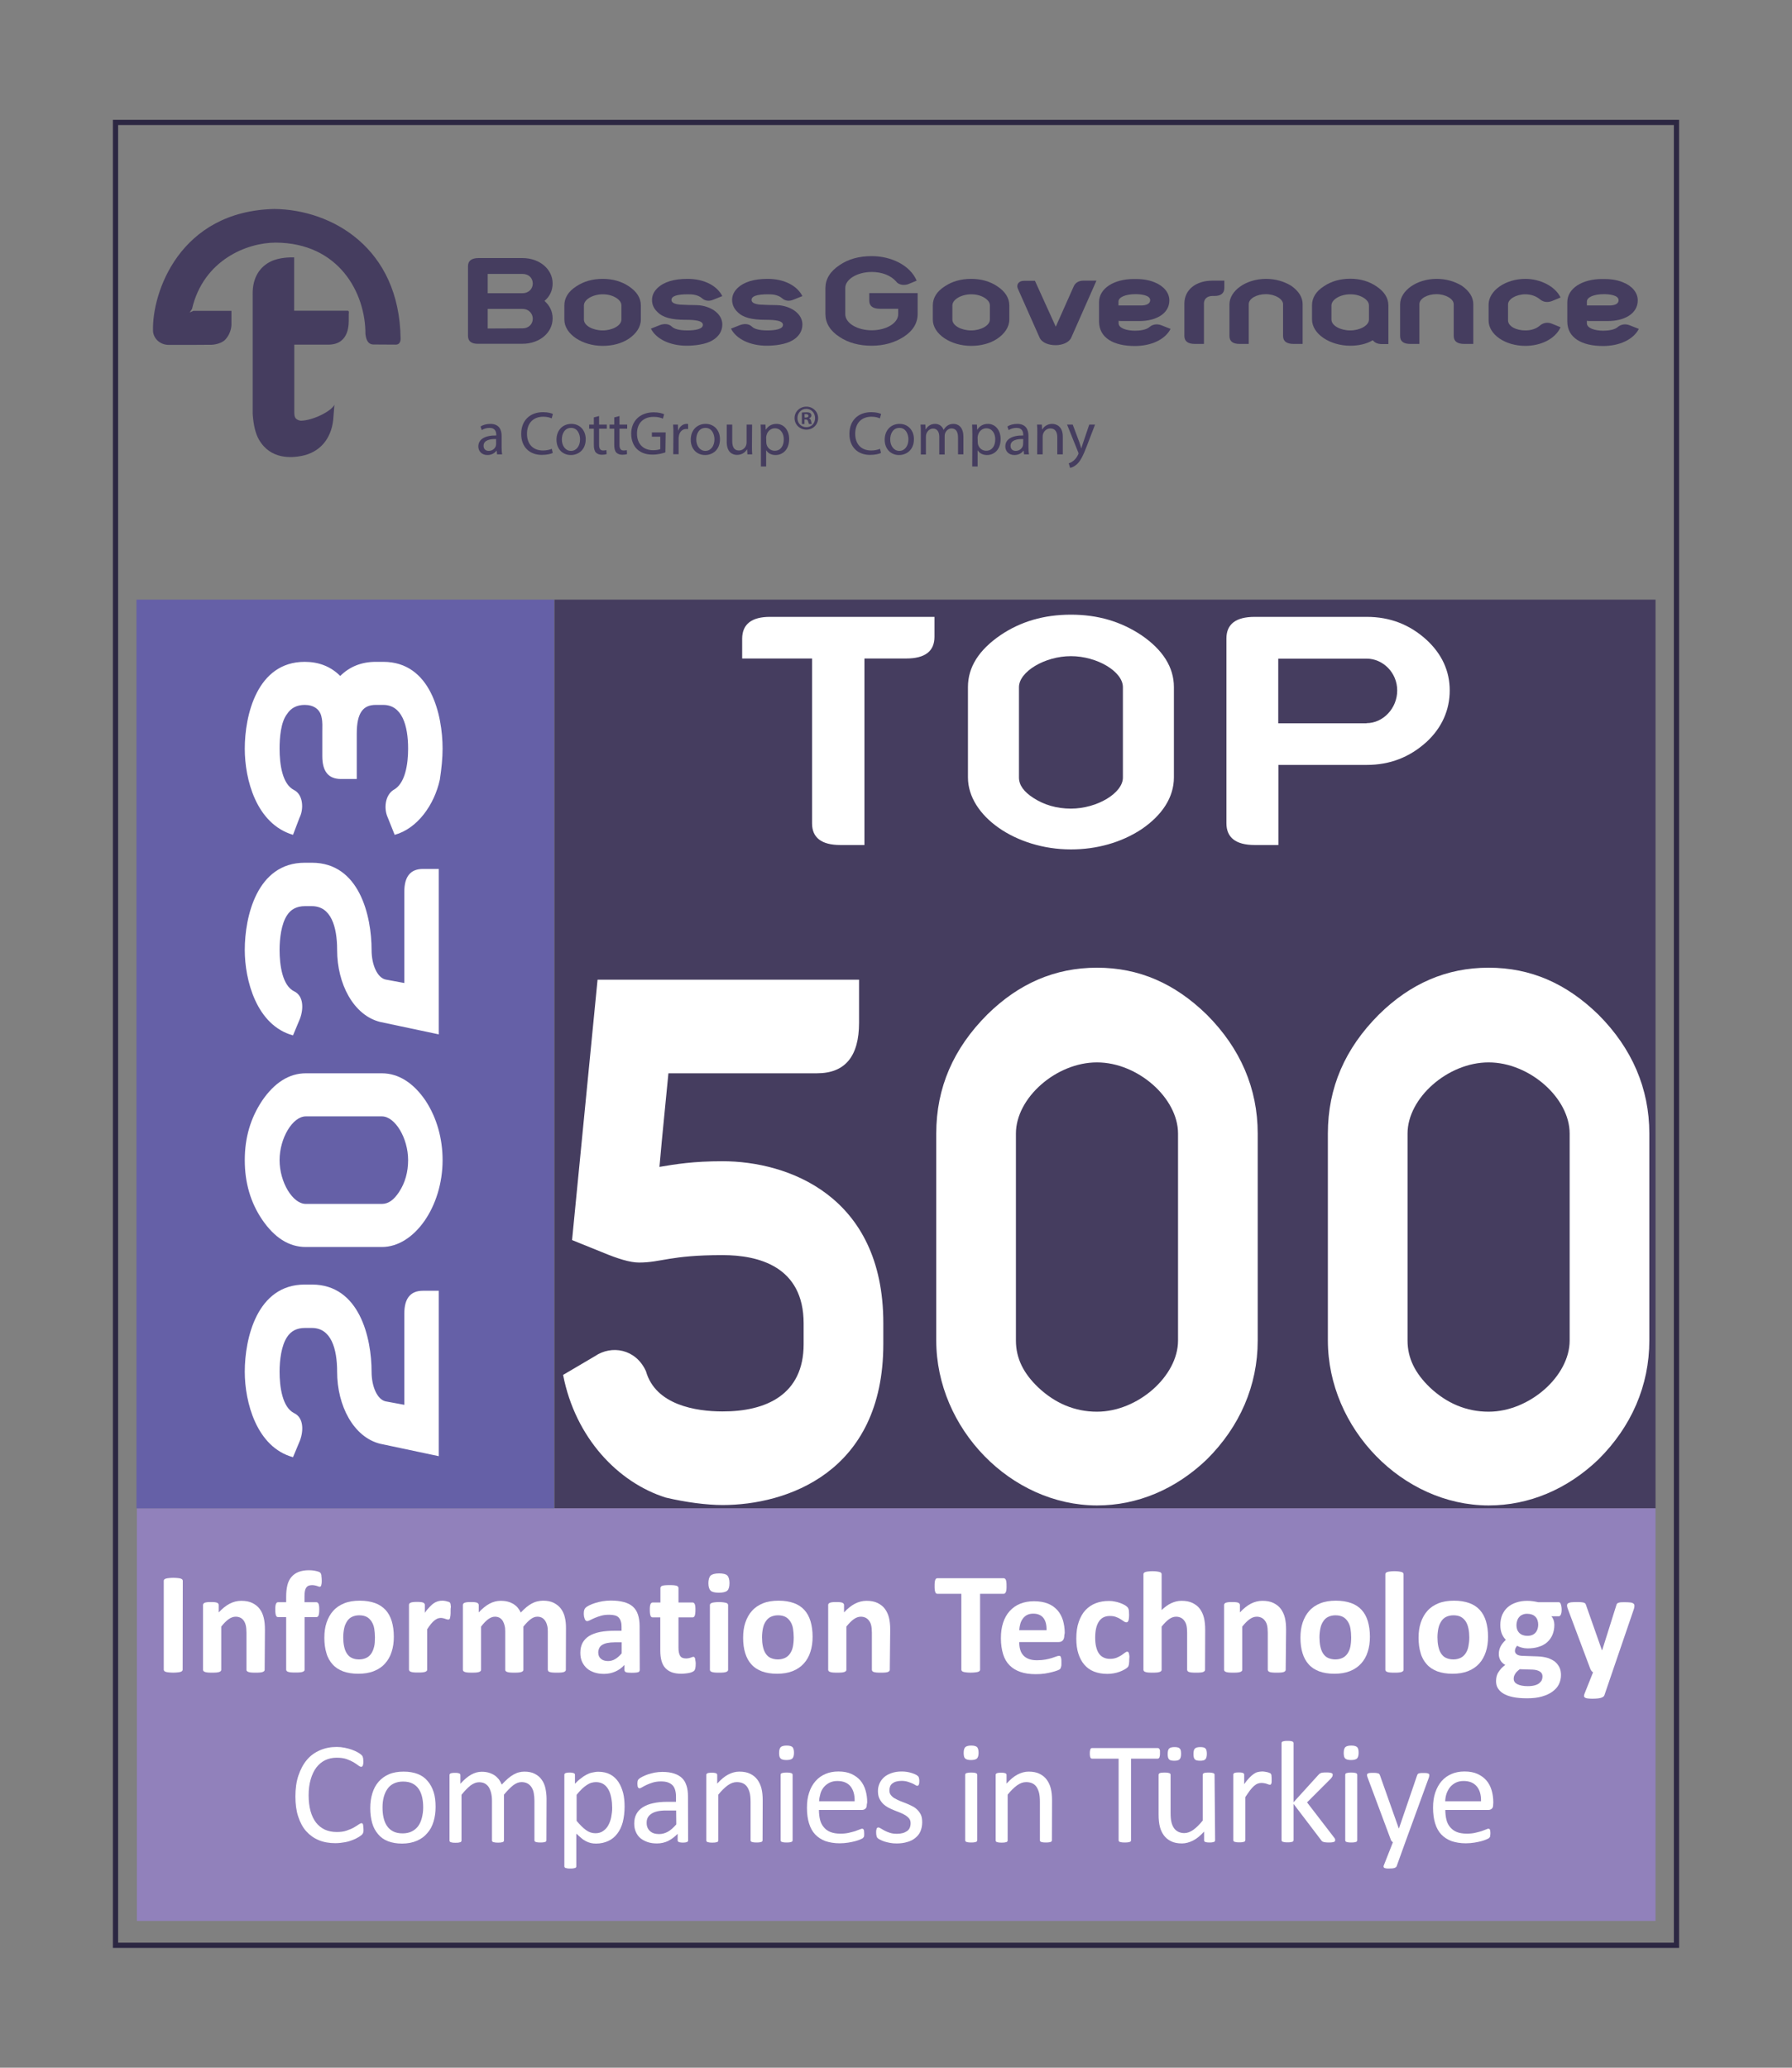 <?xml version="1.0" encoding="UTF-8"?><svg id="Layer_3" xmlns="http://www.w3.org/2000/svg" viewBox="0 0 1300 1500"><rect x="0" y="0" width="1300" height="1500" fill="#808080" stroke="none"/><defs><style>.cls-1{fill:#fff;}.cls-2{fill:#453d5f;}.cls-3{fill:#9181bb;}.cls-4{fill:#6560a7;}.cls-5{fill:none;stroke:#2c2742;stroke-miterlimit:10;stroke-width:3.8px;}</style></defs><rect class="cls-2" x="402.2" y="435" width="798.8" height="659.2"/><rect class="cls-3" x="99.3" y="1094.2" width="1101.7" height="299.3"/><rect class="cls-4" x="99" y="435" width="303" height="659.2"/><path class="cls-1" d="M583,975.1v-15c0-41.5-32.9-49.6-58.8-49.6-38.4,0-44.4,5.4-60.6,5.4-6.5,0-15.3-2.7-26.8-7.5l-21.8-8.8,18.5-188.9h189.7v31.2c0,24.5-10.2,36.7-30.5,36.7h-107.8c-2.3,24.5-4.2,41.5-6.5,67.9,12-2,24.5-4.1,45.8-4.1,46.7,0,116.6,24.5,116.6,117.5v15c0,93.8-70.8,116.9-116.6,116.9-11.6,0-26.8-2-41.2-5.4-34.7-10.9-65.7-43.5-74.5-89l23.1-13.6c12-8.2,29.6-5.4,37,10.9,6.9,24.5,36.1,29.2,55.5,29.2,31.6.1,58.9-12.1,58.9-48.8h0Z"/><path class="cls-1" d="M679.2,972.4v-150.1c0-33.3,12.5-61.8,37-86.3,22.7-22.4,49-34,79.6-34s56.5,11.5,79.6,34c24.5,24.5,37,53.7,37,86.3v150.2c0,32.6-13,62.5-37,86.3-22.7,21.7-50.4,33.3-79.6,33.3-62.5-.1-116.6-55.8-116.6-119.7h0ZM795.8,1024.1c29.6,0,58.8-25.8,58.8-51.6v-150.2c0-25.8-29.2-51.6-58.8-51.6s-58.8,25.7-58.8,51.6v150.2c0,12.9,5.5,23.8,16.2,34,12.1,11.4,26.4,17.6,42.6,17.6Z"/><path class="cls-1" d="M963.3,972.4v-150.1c0-33.3,12.5-61.8,37-86.3,22.7-22.4,49-34,79.6-34s56.5,11.5,79.6,34c24.5,24.5,37,53.7,37,86.3v150.2c0,32.6-13,62.5-37,86.3-22.7,21.7-50.4,33.3-79.6,33.3-62.4-.1-116.6-55.8-116.6-119.7h0ZM1079.9,1024.1c29.6,0,58.8-25.8,58.8-51.6v-150.2c0-25.8-29.2-51.6-58.8-51.6s-58.8,25.8-58.8,51.6v150.2c0,12.9,5.6,23.8,16.2,34,12.1,11.4,26.4,17.6,42.6,17.6h0Z"/><path class="cls-1" d="M558.9,447.5h119v14.5c0,10.4-6.8,15.7-20.5,15.7h-30.3v135.3h-17.5c-13.6,0-20.5-5.3-20.5-15.7v-119.6h-50.7v-14.5c.1-10.4,6.9-15.8,20.5-15.7h0Z"/><path class="cls-1" d="M702.2,564v-65.6c0-14.5,8-27,23.7-37.7,14.5-9.8,31.4-14.8,51-14.8s36.2,5,51,14.8c15.7,10.7,23.7,23.4,23.7,37.7v65.6c0,14.2-8.3,27.3-23.7,37.7-14.5,9.5-32.3,14.5-51,14.5-40,0-74.7-24.3-74.7-52.2h0ZM776.9,586.6c19,0,37.7-11.3,37.7-22.5v-65.6c0-11.3-18.7-22.5-37.7-22.5s-37.7,11.3-37.7,22.5v65.5c0,5.6,3.6,10.4,10.4,14.8,7.8,5.1,17,7.8,27.3,7.8h0Z"/><path class="cls-1" d="M889.7,597.2v-134c0-10.4,6.8-15.7,20.5-15.7h81.3c16.9,0,31.2,5.6,43.3,16.6,11.3,10.4,16.9,22.8,16.9,36.8s-5.6,27-16.9,37.4c-12.2,11-26.4,16.6-43.3,16.6h-64.1v58.1h-17.2c-13.7,0-20.5-5.4-20.5-15.8ZM991.4,524.6c11.9,0,22.2-10.7,22.2-23.7s-10.4-23.1-22.2-23.1h-64.1v46.9h64.1v-.1Z"/><path class="cls-1" d="M263.7,1326.7v1.5c0,.4-.1.8-.2,1.1-.1.3-.2.6-.3.8-.1.2-.4.6-.7.9s-1.1.9-2.2,1.6-2.5,1.4-4.2,2.1c-1.7.7-3.6,1.3-5.8,1.7s-4.5.7-7.1.7c-4.4,0-8.4-.7-12-2.2s-6.6-3.7-9.1-6.5-4.4-6.4-5.8-10.7c-1.4-4.2-2-9.1-2-14.6s.7-10.7,2.2-15.1,3.5-8.2,6.1-11.3c2.6-3.1,5.8-5.4,9.5-7s7.7-2.4,12.2-2.4c2,0,3.9.2,5.8.6,1.9.4,3.6.8,5.2,1.4,1.6.6,3,1.2,4.2,1.9s2.1,1.3,2.6,1.8.8.8.9,1.1c.1.2.2.5.3.9s.2.7.2,1.2.1,1,.1,1.6c0,.7,0,1.3-.1,1.8s-.2.9-.3,1.2-.3.6-.5.7-.4.2-.7.2c-.5,0-1.2-.3-2.1-1s-2-1.4-3.4-2.3c-1.4-.8-3.1-1.6-5.1-2.3s-4.4-1-7.2-1c-3,0-5.8.6-8.3,1.8s-4.6,3-6.4,5.3c-1.8,2.4-3.1,5.2-4.1,8.6s-1.5,7.3-1.5,11.6.5,8.2,1.4,11.5,2.3,6.1,4,8.3,3.9,3.9,6.4,5.1c2.5,1.1,5.4,1.7,8.6,1.7,2.7,0,5.1-.3,7.1-1s3.8-1.4,5.2-2.2c1.4-.8,2.6-1.6,3.5-2.2s1.6-1,2.2-1c.2,0,.5.1.6.2.2.1.3.3.4.6.1.3.2.7.2,1.2s.2,1.3.2,2.1h0Z"/><path class="cls-1" d="M316,1310.8c0,3.9-.5,7.4-1.5,10.7s-2.5,6.1-4.6,8.4c-2,2.4-4.5,4.2-7.6,5.5-3,1.3-6.6,2-10.6,2s-7.3-.6-10.2-1.7-5.3-2.8-7.2-5.1c-1.9-2.2-3.4-4.9-4.3-8.1s-1.4-6.8-1.4-10.8.5-7.4,1.5-10.7,2.5-6.1,4.5-8.4,4.5-4.2,7.6-5.5c3-1.3,6.6-1.9,10.6-1.9s7.3.6,10.2,1.7,5.3,2.8,7.2,5.1c1.9,2.2,3.4,4.9,4.4,8.1,1,3.1,1.4,6.7,1.4,10.7h0ZM307,1311.3c0-2.6-.2-5-.7-7.3s-1.3-4.3-2.4-6-2.6-3.1-4.5-4.1-4.2-1.5-7-1.5c-2.6,0-4.8.5-6.7,1.4-1.9.9-3.4,2.2-4.6,3.9-1.2,1.7-2.1,3.7-2.7,5.9-.6,2.3-.9,4.8-.9,7.5s.2,5,.7,7.3,1.3,4.3,2.4,6,2.6,3.1,4.5,4.1,4.2,1.5,7,1.5c2.5,0,4.8-.5,6.6-1.4s3.4-2.2,4.6-3.8,2.1-3.6,2.7-5.9,1-4.8,1-7.6h0Z"/><path class="cls-1" d="M396.4,1335c0,.3-.1.5-.2.7s-.4.4-.7.5-.8.2-1.3.3-1.3.1-2.1.1-1.6,0-2.2-.1-1-.2-1.3-.3c-.3-.1-.6-.3-.7-.5s-.2-.4-.2-.7v-28.8c0-2-.2-3.8-.5-5.5s-.9-3.1-1.7-4.3c-.8-1.2-1.8-2.1-3-2.7s-2.6-.9-4.2-.9c-2,0-4,.8-6,2.3-2,1.6-4.2,3.8-6.7,6.8v33.2c0,.3-.1.5-.2.7s-.4.4-.7.5-.8.2-1.3.3-1.3.1-2.1.1-1.5,0-2.1-.1-1-.2-1.4-.3c-.3-.1-.6-.3-.7-.5s-.2-.4-.2-.7v-28.8c0-2-.2-3.8-.6-5.5s-1-3.1-1.7-4.3c-.8-1.2-1.8-2.1-2.9-2.7s-2.6-.9-4.2-.9c-2,0-4,.8-6.1,2.3-2,1.6-4.2,3.8-6.6,6.8v33.2c0,.3-.1.5-.2.7s-.4.4-.7.5-.8.2-1.3.3-1.3.1-2.2.1-1.5,0-2.1-.1-1-.2-1.3-.3c-.3-.1-.6-.3-.7-.5s-.2-.4-.2-.7v-47.5c0-.3,0-.5.2-.7.1-.2.3-.4.6-.5s.7-.3,1.2-.3c.5-.1,1.1-.1,2-.1s1.4,0,1.9.1.9.2,1.2.3c.3.2.5.3.6.5s.2.4.2.7v6.3c2.7-3,5.3-5.2,7.8-6.6s5-2.1,7.6-2.1c2,0,3.7.2,5.3.7s2.9,1.1,4.1,1.9,2.2,1.8,3.1,2.9c.8,1.1,1.5,2.4,2.1,3.8,1.6-1.7,3.1-3.2,4.5-4.4,1.4-1.2,2.8-2.2,4.1-2.9s2.6-1.3,3.9-1.6c1.2-.3,2.5-.5,3.8-.5,3.1,0,5.6.5,7.7,1.6s3.8,2.5,5,4.3c1.3,1.8,2.2,3.9,2.7,6.3s.8,4.9.8,7.6l-.1,30h0Z"/><path class="cls-1" d="M453.1,1310.6c0,4.2-.5,7.9-1.3,11.2-.9,3.3-2.2,6.1-4,8.4-1.7,2.3-3.9,4.1-6.5,5.3-2.6,1.2-5.5,1.9-8.8,1.9-1.4,0-2.7-.1-3.9-.4-1.2-.3-2.4-.7-3.5-1.3s-2.3-1.3-3.4-2.3c-1.1-.9-2.3-2-3.6-3.2v23.7c0,.3-.1.5-.2.7s-.4.4-.7.5-.8.2-1.3.3-1.3.1-2.2.1-1.5,0-2.1-.1-1-.2-1.3-.3c-.3-.1-.6-.3-.7-.5s-.2-.5-.2-.7v-66.3c0-.3,0-.6.2-.8.1-.2.3-.4.6-.5.3-.1.7-.2,1.2-.3s1.1-.1,1.8-.1,1.3,0,1.8.1.9.2,1.2.3.5.3.7.5.2.4.2.8v6.4c1.4-1.5,2.8-2.8,4.2-3.8,1.3-1.1,2.7-2,4-2.7s2.7-1.3,4.2-1.6,2.9-.6,4.5-.6c3.5,0,6.4.7,8.8,2s4.4,3.2,5.9,5.5,2.6,5,3.4,8.1c.7,2.9,1,6.2,1,9.7h0ZM444.1,1311.6c0-2.4-.2-4.8-.6-7s-1-4.3-1.9-6-2.1-3.2-3.6-4.2-3.4-1.6-5.7-1.6c-1.1,0-2.2.2-3.3.5-1.1.3-2.2.9-3.3,1.6s-2.3,1.7-3.5,2.8c-1.2,1.2-2.5,2.6-3.9,4.3v18.9c2.4,2.9,4.7,5.2,6.8,6.7,2.2,1.6,4.4,2.3,6.8,2.3,2.2,0,4.1-.5,5.6-1.6,1.6-1.1,2.9-2.5,3.8-4.2s1.7-3.7,2.1-5.9.7-4.4.7-6.6h0Z"/><path class="cls-1" d="M499.2,1335.1c0,.4-.1.7-.4.9s-.7.4-1.2.5-1.2.2-2.2.2-1.6-.1-2.2-.2-.9-.3-1.2-.5-.4-.5-.4-.9v-4.8c-2.1,2.2-4.4,3.9-6.9,5.2-2.5,1.2-5.2,1.8-8.1,1.8-2.5,0-4.8-.3-6.8-1s-3.7-1.6-5.2-2.8c-1.4-1.2-2.5-2.7-3.3-4.5s-1.2-3.8-1.2-6.1c0-2.7.5-5,1.6-7s2.6-3.6,4.7-4.9,4.5-2.3,7.5-2.9c3-.7,6.3-1,10-1h6.5v-3.7c0-1.8-.2-3.4-.6-4.8s-1-2.6-1.9-3.5-2-1.6-3.4-2.1-3.1-.7-5.1-.7c-2.1,0-4.1.3-5.8.8-1.7.5-3.2,1.1-4.5,1.7s-2.4,1.2-3.2,1.7c-.9.5-1.5.8-1.9.8-.3,0-.5-.1-.7-.2s-.4-.3-.5-.6c-.2-.3-.3-.6-.3-1.1s-.1-.9-.1-1.4c0-.9.1-1.6.2-2.1s.4-1,.9-1.4c.5-.5,1.3-1,2.5-1.6s2.5-1.2,4-1.7,3.2-.9,5-1.3c1.8-.3,3.6-.5,5.4-.5,3.4,0,6.3.4,8.7,1.2s4.3,1.9,5.8,3.4,2.5,3.3,3.2,5.6c.7,2.2,1,4.8,1,7.8l.1,31.7h0ZM490.5,1313.4h-7.4c-2.4,0-4.5.2-6.2.6-1.8.4-3.2,1-4.4,1.8s-2,1.7-2.6,2.8-.8,2.4-.8,3.8c0,2.5.8,4.4,2.4,5.9s3.8,2.2,6.6,2.2c2.3,0,4.4-.6,6.4-1.7s4-2.9,6.1-5.3l-.1-10.1h0Z"/><path class="cls-1" d="M553.2,1335c0,.3-.1.5-.2.7s-.4.4-.7.5-.8.2-1.3.3-1.3.1-2.1.1-1.6,0-2.2-.1-1-.2-1.3-.3-.5-.3-.7-.5-.2-.4-.2-.7v-27.8c0-2.7-.2-4.9-.6-6.5s-1-3.1-1.8-4.3c-.8-1.2-1.8-2.1-3.1-2.7s-2.8-.9-4.5-.9c-2.2,0-4.4.8-6.5,2.3-2.2,1.6-4.5,3.8-6.9,6.8v33.2c0,.3-.1.5-.2.7s-.4.4-.7.5-.8.2-1.3.3-1.3.1-2.2.1-1.5,0-2.1-.1-1-.2-1.3-.3c-.3-.1-.6-.3-.7-.5-.1-.2-.2-.4-.2-.7v-47.5c0-.3,0-.5.2-.7s.3-.4.6-.5.7-.3,1.2-.3c.5-.1,1.1-.1,2-.1s1.4,0,1.9.1.9.2,1.2.3c.3.2.5.3.6.5s.2.4.2.7v6.3c2.7-3,5.3-5.2,8-6.6s5.3-2.1,8-2.1c3.2,0,5.8.5,8,1.6s3.9,2.5,5.2,4.3,2.3,3.9,2.9,6.3.9,5.3.9,8.7l-.1,28.9h0Z"/><path class="cls-1" d="M576,1271.5c0,2-.4,3.4-1.2,4.2-.8.7-2.2,1.1-4.3,1.1s-3.4-.4-4.2-1.1-1.1-2.1-1.1-4.1.4-3.4,1.2-4.2c.8-.7,2.2-1.1,4.3-1.1s3.4.4,4.2,1.1c.7.8,1.1,2.1,1.1,4.1ZM575,1335c0,.3-.1.5-.2.7s-.4.4-.7.5-.8.2-1.3.3-1.3.1-2.2.1-1.5,0-2.1-.1-1-.2-1.3-.3c-.3-.1-.6-.3-.7-.5-.1-.2-.2-.4-.2-.7v-47.5c0-.2.1-.5.2-.7.1-.2.3-.4.7-.5.3-.1.8-.2,1.3-.3s1.3-.1,2.1-.1,1.6,0,2.2.1,1,.2,1.3.3c.3.1.5.3.7.5.1.2.2.4.2.7v47.5Z"/><path class="cls-1" d="M628.8,1309.2c0,1.4-.3,2.3-1,2.9s-1.5.9-2.4.9h-31.3c0,2.6.3,5,.8,7.1s1.4,3.9,2.7,5.4c1.2,1.5,2.8,2.7,4.8,3.5s4.4,1.2,7.3,1.2c2.3,0,4.3-.2,6-.6s3.3-.8,4.6-1.2c1.3-.5,2.3-.9,3.2-1.2s1.5-.6,1.9-.6c.2,0,.5.1.7.2s.3.3.5.6c.1.2.2.6.2,1s.1,1,.1,1.6v1.2c0,.3-.1.6-.1.9s-.1.5-.3.7-.3.4-.5.6-.8.5-1.7.9-2.2.9-3.7,1.3-3.3.8-5.2,1.1-4.1.5-6.3.5c-3.9,0-7.3-.6-10.3-1.6-2.9-1.1-5.4-2.7-7.4-4.8s-3.5-4.8-4.5-8.1c-1-3.2-1.5-7-1.5-11.3s.5-7.7,1.6-11c1-3.2,2.6-6,4.6-8.3s4.4-4,7.2-5.2,6-1.8,9.4-1.8c3.7,0,6.9.6,9.5,1.8,2.6,1.2,4.8,2.8,6.5,4.8s2.9,4.4,3.7,7.1,1.2,5.6,1.2,8.7l-.3,1.7h0ZM620,1306.7c.1-4.6-.9-8.2-3-10.8s-5.3-3.9-9.5-3.9c-2.2,0-4,.4-5.7,1.2-1.6.8-3,1.9-4.1,3.2-1.1,1.3-2,2.9-2.5,4.7s-.9,3.6-1,5.6h25.8Z"/><path class="cls-1" d="M669,1322.1c0,2.4-.5,4.6-1.3,6.5s-2.2,3.5-3.8,4.8-3.6,2.3-5.9,2.9c-2.3.7-4.8,1-7.5,1-1.7,0-3.3-.1-4.8-.4s-2.9-.6-4.1-1-2.2-.8-3.1-1.3c-.8-.4-1.5-.8-1.8-1.2-.4-.3-.7-.8-.8-1.5-.2-.6-.3-1.5-.3-2.6,0-.7,0-1.2.1-1.7s.2-.8.3-1.1c.1-.3.2-.5.5-.6.2-.1.4-.2.7-.2.4,0,1,.2,1.7.7.8.5,1.7,1,2.8,1.6s2.4,1.1,3.9,1.6,3.2.7,5.2.7c1.5,0,2.8-.2,4-.5s2.2-.8,3.1-1.4c.9-.6,1.6-1.4,2-2.3s.7-2.1.7-3.4-.3-2.5-1-3.4-1.6-1.7-2.7-2.4c-1.1-.7-2.4-1.3-3.8-1.9s-2.9-1.1-4.3-1.7c-1.5-.6-3-1.3-4.4-2-1.4-.8-2.7-1.7-3.8-2.8-1.1-1.1-2-2.4-2.7-3.9s-1-3.3-1-5.4c0-1.9.4-3.7,1.1-5.3.7-1.7,1.8-3.2,3.2-4.5s3.2-2.3,5.4-3.1c2.2-.8,4.7-1.2,7.6-1.2,1.3,0,2.5.1,3.8.3s2.4.5,3.4.8,1.9.7,2.6,1,1.3.7,1.6,1c.4.3.6.5.7.7.1.2.2.4.3.7s.1.6.2,1,.1.9.1,1.4c0,.6,0,1.1-.1,1.6,0,.4-.1.8-.3,1.1-.1.3-.3.5-.5.6s-.4.2-.6.2c-.3,0-.8-.2-1.4-.6s-1.4-.8-2.3-1.2-2.1-.8-3.3-1.2c-1.3-.4-2.8-.6-4.4-.6-1.5,0-2.8.2-3.9.5-1.1.3-2,.8-2.8,1.4-.7.6-1.3,1.3-1.6,2.2s-.5,1.8-.5,2.7c0,1.4.3,2.5,1,3.4s1.6,1.8,2.7,2.4,2.4,1.3,3.8,1.9,2.9,1.1,4.4,1.7,3,1.3,4.4,2c1.5.7,2.8,1.6,3.9,2.7,1.1,1.1,2,2.3,2.7,3.8s.9,3.5.9,5.5h0Z"/><path class="cls-1" d="M709.9,1271.5c0,2-.4,3.4-1.2,4.2-.8.7-2.2,1.1-4.3,1.1s-3.4-.4-4.2-1.1-1.1-2.1-1.1-4.1.4-3.4,1.2-4.2c.8-.7,2.2-1.1,4.3-1.1s3.4.4,4.2,1.1c.7.8,1.1,2.1,1.1,4.1ZM708.9,1335c0,.3-.1.5-.2.7s-.4.4-.7.5-.8.2-1.3.3-1.3.1-2.2.1-1.5,0-2.1-.1-1-.2-1.3-.3c-.3-.1-.6-.3-.7-.5-.1-.2-.2-.4-.2-.7v-47.5c0-.2.1-.5.2-.7.1-.2.3-.4.7-.5.3-.1.8-.2,1.3-.3s1.3-.1,2.1-.1,1.6,0,2.2.1,1,.2,1.3.3c.3.1.5.3.7.5.1.2.2.4.2.7v47.5Z"/><path class="cls-1" d="M763.1,1335c0,.3-.1.5-.2.7s-.4.4-.7.5-.8.2-1.3.3-1.3.1-2.1.1-1.6,0-2.2-.1-1-.2-1.3-.3-.5-.3-.7-.5-.2-.4-.2-.7v-27.8c0-2.7-.2-4.9-.6-6.5s-1-3.1-1.8-4.3c-.8-1.2-1.8-2.1-3.1-2.7s-2.8-.9-4.5-.9c-2.2,0-4.4.8-6.5,2.3-2.2,1.6-4.5,3.8-6.9,6.8v33.2c0,.3-.1.5-.2.7s-.4.4-.7.5-.8.2-1.3.3-1.3.1-2.2.1-1.5,0-2.1-.1-1-.2-1.3-.3c-.3-.1-.6-.3-.7-.5-.1-.2-.2-.4-.2-.7v-47.5c0-.3,0-.5.2-.7s.3-.4.6-.5.7-.3,1.2-.3c.5-.1,1.1-.1,2-.1s1.4,0,1.9.1.9.2,1.2.3c.3.2.5.3.6.5s.2.4.2.7v6.3c2.7-3,5.3-5.2,8-6.6s5.3-2.1,8-2.1c3.2,0,5.8.5,8,1.6s3.9,2.5,5.2,4.3,2.3,3.9,2.9,6.3.9,5.3.9,8.7l-.1,28.9h0Z"/><path class="cls-1" d="M841.5,1272c0,.7,0,1.2-.1,1.7s-.2.9-.3,1.2c-.2.3-.3.5-.6.7-.2.1-.5.2-.8.2h-19.2v59.2c0,.3-.1.5-.2.7s-.4.4-.7.5-.8.2-1.4.3-1.3.1-2.2.1-1.6,0-2.2-.1-1.1-.2-1.4-.3c-.3-.1-.6-.3-.7-.5s-.2-.5-.2-.7v-59.2h-19.2c-.3,0-.5-.1-.8-.2-.2-.1-.4-.4-.5-.7s-.3-.7-.3-1.2c-.1-.5-.1-1.1-.1-1.7s0-1.3.1-1.8.2-.9.3-1.2.3-.5.5-.7c.2-.1.5-.2.8-.2h47.5c.3,0,.5.1.8.2.2.1.4.4.6.7s.3.7.3,1.2,0,1.1,0,1.8h0Z"/><path class="cls-1" d="M881.5,1335c0,.3-.1.5-.2.7s-.3.4-.7.5-.7.2-1.2.3-1.1.1-1.9.1-1.5,0-2-.1-.9-.2-1.2-.3c-.3-.1-.5-.3-.6-.5s-.2-.4-.2-.7v-6.3c-2.7,3-5.4,5.2-8,6.5s-5.3,2.1-8,2.1c-3.2,0-5.8-.5-8-1.6s-3.9-2.5-5.2-4.3-2.3-3.9-2.9-6.3c-.6-2.4-.9-5.3-.9-8.8v-28.8c0-.3.1-.5.2-.7s.4-.4.7-.5c.3-.2.8-.3,1.4-.3.6-.1,1.3-.1,2.1-.1s1.5,0,2.1.1,1,.2,1.3.3c.3.2.6.3.7.5.1.2.2.4.2.7v27.6c0,2.8.2,5,.6,6.7.4,1.7,1,3.1,1.8,4.3.8,1.2,1.9,2.1,3.1,2.7s2.7,1,4.4,1c2.2,0,4.3-.8,6.5-2.3,2.2-1.6,4.5-3.8,6.9-6.8v-33.2c0-.3.1-.5.2-.7s.4-.4.7-.5c.3-.2.8-.3,1.3-.3.5-.1,1.3-.1,2.1-.1s1.5,0,2.1.1,1,.2,1.3.3.5.3.7.5.2.4.2.7l.4,47.5h0ZM856.8,1272.2c0,1.9-.3,3.2-1,4s-2,1.1-3.9,1.1-3.2-.3-3.8-1c-.7-.7-1-2-1-3.8,0-2,.3-3.3,1-4s2-1.1,3.9-1.1,3.2.3,3.9,1.1c.6.5.9,1.8.9,3.7h0ZM875.5,1272.2c0,1.9-.3,3.2-1,4s-2,1.1-3.9,1.1-3.2-.3-3.8-1c-.7-.7-1-2-1-3.8,0-2,.3-3.3,1-4s2-1.1,3.9-1.1,3.2.3,3.9,1.1c.5.5.9,1.8.9,3.7h0Z"/><path class="cls-1" d="M922.5,1290.7v1.9c0,.5-.1.9-.2,1.2-.1.3-.2.5-.4.7s-.4.2-.7.2-.6-.1-1-.2c-.4-.2-.9-.3-1.4-.5s-1.1-.3-1.7-.4c-.6-.1-1.3-.2-2.1-.2-.9,0-1.7.2-2.6.5s-1.7.9-2.7,1.7c-.9.8-1.9,1.9-2.9,3.2s-2.1,3-3.4,4.9v31.2c0,.3-.1.5-.2.7s-.4.4-.7.5-.8.2-1.3.3-1.3.1-2.2.1-1.5,0-2.1-.1-1-.2-1.3-.3c-.3-.1-.6-.3-.7-.5-.1-.2-.2-.4-.2-.7v-47.5c0-.3,0-.5.2-.7s.3-.4.6-.5.7-.3,1.2-.3c.5-.1,1.1-.1,2-.1s1.4,0,1.9.1.9.2,1.2.3c.3.2.5.3.6.5s.2.4.2.7v6.9c1.3-1.9,2.5-3.4,3.7-4.6,1.1-1.2,2.2-2.1,3.2-2.8,1-.7,2-1.2,3-1.4s2-.4,3-.4c.5,0,1,0,1.6.1s1.2.2,1.8.3,1.2.3,1.7.5.9.3,1.1.5.3.3.4.5.1.4.2.6.1.6.1,1.1c.1.5.1,1.2.1,2h0Z"/><path class="cls-1" d="M968.6,1335c0,.3-.1.5-.2.7s-.4.4-.7.5-.8.2-1.4.3c-.6.1-1.3.1-2.3.1s-1.7,0-2.3-.1-1.1-.1-1.6-.3-.8-.3-1-.5c-.3-.2-.5-.5-.7-.8l-20-26.3v26.3c0,.3-.1.5-.2.7s-.4.4-.7.5-.8.2-1.3.3-1.3.1-2.2.1-1.5,0-2.1-.1-1-.2-1.3-.3c-.3-.1-.6-.3-.7-.5-.1-.2-.2-.4-.2-.7v-70.4c0-.3.1-.5.2-.7s.3-.4.7-.5c.3-.1.8-.2,1.3-.3s1.3-.1,2.1-.1,1.6,0,2.2.1,1,.2,1.3.3c.3.1.5.3.7.5.1.2.2.5.2.7v42.9l17.9-19.7c.3-.3.6-.6.9-.9s.7-.4,1.1-.6c.4-.2,1-.3,1.6-.3.6-.1,1.3-.1,2.2-.1s1.6,0,2.2.1c.6.1,1.1.1,1.5.3s.6.3.8.5.2.4.2.8-.1.8-.3,1.3c-.2.4-.6.9-1.1,1.5l-17.2,17.2,19.3,25.1c.5.6.8,1.1,1,1.4,0,.3.1.7.1,1h0Z"/><path class="cls-1" d="M985.6,1271.5c0,2-.4,3.4-1.2,4.2-.8.7-2.2,1.1-4.3,1.1s-3.4-.4-4.2-1.1-1.1-2.1-1.1-4.1.4-3.4,1.2-4.2c.8-.7,2.2-1.1,4.3-1.1s3.4.4,4.2,1.1c.8.8,1.1,2.1,1.1,4.1ZM984.6,1335c0,.3-.1.5-.2.7s-.4.4-.7.5-.8.2-1.3.3-1.3.1-2.2.1-1.5,0-2.1-.1-1-.2-1.3-.3c-.3-.1-.6-.3-.7-.5-.1-.2-.2-.4-.2-.7v-47.5c0-.2.1-.5.2-.7.1-.2.3-.4.7-.5.3-.1.8-.2,1.3-.3s1.3-.1,2.1-.1,1.6,0,2.2.1,1,.2,1.3.3c.3.1.5.3.7.5.1.2.2.4.2.7v47.5Z"/><path class="cls-1" d="M1019.5,1336.3l-6.3,17.5c-.2.6-.8,1-1.6,1.3s-2.2.4-3.9.4c-.9,0-1.7,0-2.2-.1s-1-.2-1.3-.4-.5-.5-.5-.8,0-.8.3-1.3l6.5-16.5c-.3-.1-.6-.4-.9-.7s-.5-.7-.6-1l-16.9-45.3c-.3-.7-.4-1.3-.4-1.7s.1-.8.4-1c.3-.2.7-.4,1.4-.5s1.5-.1,2.5-.1,1.9,0,2.5.1,1.1.2,1.4.3.6.3.8.6.3.6.5,1.1l13.5,38.1h.2l13.1-38.3c.2-.7.5-1.1.8-1.3.3-.2.8-.3,1.3-.4.6-.1,1.5-.1,2.6-.1,1,0,1.8,0,2.4.1s1.1.3,1.4.5.4.6.4,1-.1.9-.3,1.6l-17.1,46.9h0Z"/><path class="cls-1" d="M1083.2,1309.2c0,1.4-.3,2.3-1,2.9s-1.5.9-2.4.9h-31.3c0,2.6.3,5,.8,7.1s1.4,3.9,2.7,5.4,2.8,2.7,4.8,3.5,4.4,1.2,7.3,1.2c2.3,0,4.3-.2,6-.6s3.3-.8,4.6-1.2c1.3-.5,2.3-.9,3.2-1.2.8-.4,1.5-.6,1.9-.6.2,0,.5.1.7.2s.3.3.4.6c.1.2.2.6.2,1,.1.4.1,1,.1,1.6,0,.5,0,.8-.1,1.2,0,.3-.1.6-.1.9s-.1.5-.3.7-.3.4-.5.6-.8.5-1.7.9-2.2.9-3.7,1.3-3.3.8-5.2,1.1-4.1.5-6.3.5c-3.9,0-7.3-.6-10.3-1.6-2.9-1.1-5.4-2.7-7.4-4.8s-3.5-4.8-4.5-8.1c-1-3.2-1.5-7-1.5-11.3s.5-7.7,1.6-11c1.1-3.2,2.6-6,4.6-8.3s4.4-4,7.2-5.2c2.8-1.2,6-1.8,9.4-1.8,3.7,0,6.9.6,9.5,1.8,2.6,1.2,4.8,2.8,6.5,4.8s2.9,4.4,3.7,7.1c.8,2.7,1.2,5.6,1.2,8.7l-.1,1.7h0ZM1074.4,1306.7c.1-4.6-.9-8.2-3.1-10.8s-5.3-3.9-9.5-3.9c-2.2,0-4.1.4-5.7,1.2-1.6.8-3,1.9-4.1,3.2s-1.9,2.9-2.6,4.7c-.6,1.8-.9,3.6-1,5.6h26Z"/><rect class="cls-5" x="83.8" y="88.8" width="1132.4" height="1322.4"/><path class="cls-2" d="M253.1,226.5c0-.9-.4-1.1-1.1-1.1h-38.6v-38.7h-.8c-1.7,0-9.9-.1-16.2,3-7.4,3.6-13.3,11.1-13.1,23.7v86.5l.1,1.6c.6,6.9,1.8,12.8,4.5,17.5,8.4,14.5,23.7,13.1,30.6,11.8,13.4-2.5,21.6-12.2,23.2-26l.9-11.2c-2.2,4.7-15.5,11.4-24.2,11.6-1.3,0-3.1-.8-3.8-1.6-.7-.8-1.1-2.1-1.1-4.2v-49.4h25.4c14.9-.5,14.1-15.6,14.1-19,0-2.9,0-3.6.1-4.5h0Z"/><path class="cls-2" d="M199,151.6c-68.9,1.6-88.8,60.9-88,88.4.1,4.7,4.3,10.1,11.3,10.2,6,.1,31.5-.1,31.5-.1,0,0,6.2-.3,9.5-3.6,5.1-5.4,4.6-11.8,4.6-11.8v-9.2h-27.6l-2.7,1.2c.1-.3,1.6-2.3,1.7-2.6,8.3-35.6,40-48.1,60.7-48.1,45.7.2,65.2,36.3,65.1,66.3.4,3.3,1.4,7.4,5.6,7.6.2,0,16.5.1,16.5.1,2.7,0,3.4-2.4,3.4-4.2-.7-66.1-50.1-93.8-91.6-94.2h0Z"/><path class="cls-2" d="M339.5,243.6v-50.5c0-3.9,2.6-5.9,7.8-5.9h31.6c12.7,0,22,8.2,22,18.4,0,5-1.9,9.3-5.9,12.7,3.9,3.5,5.9,7.7,5.9,12.7,0,10.3-9.4,18.4-22,18.4h-31.6c-5.2.2-7.8-1.8-7.8-5.8h0ZM353.8,212.7h25.1c5,0,7.6-3.5,7.6-7,0-3.8-2.7-7-7.6-7h-25.1v14h0ZM378.9,238.2c5,0,7.6-3.4,7.6-7s-2.7-7.1-7.6-7.1h-25.1v14.2l25.1-.1h0Z"/><path class="cls-2" d="M456.2,207.7c5.7,3.8,8.7,8.4,8.7,13.9v10.2c0,5.4-3.3,10.2-8.7,13.9-5.3,3.5-11.8,5.2-19,5.2-14.8,0-27.8-8.5-27.8-19.1v-10.2c0-5.5,2.9-10.2,8.7-13.9,5.4-3.6,11.8-5.4,19.1-5.4s13.6,1.8,19,5.4h0ZM437.2,213.5c-7,0-13.6,3.7-13.6,8.1v10.2c0,4.5,6.6,7.9,13.6,7.9s13.6-3.5,13.6-7.9v-10.2c0-2-1.2-3.8-3.6-5.4-2.8-1.8-6.1-2.7-10-2.7h0Z"/><path class="cls-2" d="M473,217.7c0-3.1,1.1-5.9,3.8-8.6,4.8-4.6,12-6.8,22-6.8,11.7,0,21.2,4.7,25.2,12.5l-6.5,2.6c-2.7,1.2-6,1.1-8.3-1.1-3.3-2.7-7.3-2.8-10.2-2.8-8.2,0-11.9,1.4-11.9,4.1,0,3.1,5.8,3.5,9.1,3.5,4.2.3,8.8.1,11.5.4,9.3,1.2,16.3,6.7,16.3,13.9,0,4.8-2.6,8.8-7,11.4-4.9,3.1-13.3,4-18.8,4-12.5,0-22.4-5.1-26-12.4l6.6-2.6c2.8-1,6.1-1.1,8.4,1,1.8,1.8,5.2,2.9,11.6,2.9,5.7,0,11.1-1,11.1-4s-5.2-3.7-12.7-3.7c-9.9,0-16.3-1.6-20.2-5.6-2.6-2.4-4-5.3-4-8.7h0Z"/><path class="cls-2" d="M531.1,217.7c0-3.1,1.1-5.9,3.8-8.6,4.8-4.6,12-6.8,22-6.8,11.7,0,21.2,4.7,25.2,12.5l-6.5,2.6c-2.7,1.2-6,1.1-8.3-1.1-3.3-2.7-7.3-2.8-10.2-2.8-8.2,0-11.9,1.4-11.9,4.1,0,3.1,5.8,3.5,9.1,3.5,4.2.3,8.8.1,11.5.4,9.3,1.2,16.3,6.7,16.3,13.9,0,4.8-2.6,8.8-7,11.4-5,3.1-13.3,4-18.8,4-12.5,0-22.4-5.1-26-12.4l6.6-2.6c2.8-1,6.1-1.1,8.4,1,1.8,1.8,5.2,2.9,11.6,2.9,5.7,0,11.1-1,11.1-4s-5.2-3.7-12.7-3.7c-9.9,0-16.3-1.6-20.2-5.6-2.6-2.4-3.9-5.3-4-8.7h0Z"/><path class="cls-2" d="M609.1,192.3c6.4-4.4,14.2-6.5,23.3-6.5,13.9,0,27.8,6.5,32.6,17.8l-5.8,2.4c-2.5,1.1-7.1,1.1-9.1-1.8-3.9-4.4-10.3-6.9-17.7-6.9-10.5,0-19.2,5.3-19.2,11.6v19c0,6.6,8.8,11.7,19.2,11.7s19.2-5.1,19.2-11.7v-3.9h-13.2c-5.2,0-7.8-2-7.8-5.9v-5.5h35.1v15.2c0,6.6-3.4,12.2-10.2,16.6-6.6,4.2-14.3,6.4-23.2,6.4s-16.9-2.1-23.3-6.4c-6.9-4.5-10.2-10.1-10.2-16.6v-19c.1-6.5,3.5-12,10.3-16.5h0Z"/><path class="cls-2" d="M723.5,207.7c5.7,3.8,8.7,8.4,8.7,13.9v10.2c0,5.4-3.3,10.2-8.7,13.9-5.3,3.5-11.8,5.2-19,5.2-14.8,0-27.8-8.5-27.8-19.1v-10.2c0-5.5,2.9-10.2,8.7-13.9,5.4-3.6,11.8-5.4,19.1-5.4s13.6,1.8,19,5.4ZM704.5,213.5c-7,0-13.6,3.7-13.6,8.1v10.2c0,4.5,6.6,7.9,13.6,7.9s13.6-3.5,13.6-7.9v-10.2c0-2-1.2-3.8-3.6-5.4-2.8-1.8-6.1-2.7-10-2.7h0Z"/><path class="cls-2" d="M785.9,203.6h9.5l-18.3,41.4c-1.6,3.5-6.5,5.4-11.3,5.4s-9.8-1.6-11.6-5.4l-15.8-35.6c-1.2-2.7.3-5.7,4.5-5.7h7.9l15.1,33.3,13-29.2c1.1-2.6,3.6-4.2,7-4.2h0Z"/><path class="cls-2" d="M837.6,204.8c6.7,2.7,10.7,7.6,10.7,13.1,0,9.9-10.1,15-21.7,15h-13c-1,0-1.8-.1-2.1-.2v1.8c0,3.6,5.8,5.4,11.9,5.4,3.6,0,8.4-.6,10.8-2.9,2.2-1.8,5.4-2.2,8.4-1l6.6,2.6c-4.2,8-14.4,12.4-26,12.4-15.2,0-25.9-5.8-25.9-17.8v-14c0-10.1,11-16.8,25.2-16.8,5.1-.1,10.3.4,15.1,2.4h0ZM834.4,217.8c0-3.8-7-4.4-10.6-4.4-7.4,0-12.4,2.2-12.4,5.4v2.8h16.3c3.9,0,6.6-1.2,6.7-3.8h0Z"/><path class="cls-2" d="M879.5,203.6h8.7v5.1c0,4-2.4,6-7.2,6h-1.5c-3.6,0-6.1,2.1-6.1,5.4v29.4h-6.5c-5.1,0-7.7-1.9-7.7-5.8v-23.6c.1-10,8.4-16.5,20.3-16.5h0Z"/><path class="cls-2" d="M918.4,202.3c6.8,0,13,1.8,18.3,5,5.5,3.9,8.3,8.4,8.3,13.4v28.8h-6.5c-5.1,0-7.7-1.9-7.7-5.8v-23c0-3.8-5.8-7.3-12.5-7.3s-12.4,3.2-12.4,7.3v28.8h-6.5c-5.1,0-7.5-1.9-7.5-5.8v-23c.1-9.8,12-18.4,26.5-18.4h0Z"/><path class="cls-2" d="M998.5,207.7c5.7,3.8,8.7,8.4,8.7,13.9v28h-4.8c-2.8,0-5.1-.9-6.5-2.8-4.6,2.8-10.5,4-16.3,4-14.8,0-27.8-8.5-27.8-19.1v-10.2c0-5.5,2.9-10.2,8.7-13.9,5.4-3.6,11.8-5.4,19.1-5.4s13.5,1.9,18.9,5.5h0ZM979.5,213.5c-7,0-13.6,3.7-13.6,8.1v10.2c0,4.5,6.6,7.9,13.6,7.9s13.6-3.5,13.6-7.9v-10.2c0-2-1.2-3.8-3.6-5.4-2.8-1.8-6-2.7-10-2.7h0Z"/><path class="cls-2" d="M1042.2,202.3c6.9,0,13,1.8,18.3,5,5.5,3.9,8.3,8.4,8.3,13.4v28.8h-6.5c-5.1,0-7.7-1.9-7.7-5.8v-23c0-3.8-5.8-7.3-12.5-7.3s-12.4,3.2-12.4,7.3v28.8h-6.5c-5.1,0-7.5-1.9-7.5-5.8v-23c.1-9.8,12-18.4,26.5-18.4h0Z"/><path class="cls-2" d="M1106.6,202.3c10.8,0,21.6,5.4,25.5,13.5l-6,2.5c-3.3,1.3-6.4,1-9-1.2-2.8-2.3-6.4-3.6-10.6-3.6-6.8,0-12.5,3.6-12.5,7.3v11.6c0,4.2,5.7,7.3,12.5,7.3,4.2,0,7.8-1.1,10.6-3.5,2.4-2.1,5.7-2.7,8.9-1.3l6.1,2.5c-3.9,8.6-14.5,13.5-25.5,13.5-14.8,0-26.7-8.3-26.7-18.4v-11.6c.1-10,12.1-18.6,26.7-18.6h0Z"/><path class="cls-2" d="M1177.4,204.8c6.8,2.7,10.7,7.6,10.7,13.1,0,9.9-10.1,15-21.7,15h-13.1c-1,0-1.8-.1-2.1-.2v1.8c0,3.6,5.8,5.4,11.9,5.4,3.6,0,8.4-.6,10.8-2.9,2.3-1.8,5.4-2.2,8.4-1l6.6,2.6c-4.2,8-14.4,12.4-26,12.4-15.2,0-25.9-5.8-25.9-17.8v-14c0-10.1,11-16.8,25.2-16.8,5.2-.1,10.4.4,15.2,2.4h0ZM1174.2,217.8c0-3.8-7-4.4-10.6-4.4-7.4,0-12.4,2.2-12.4,5.4v2.8h16.3c4,0,6.7-1.2,6.7-3.8h0Z"/><path class="cls-2" d="M360.6,329.6l-.3-2.7h-.1c-1.2,1.7-3.5,3.2-6.6,3.2-4.4,0-6.6-3.1-6.6-6.2,0-5.2,4.7-8.1,13-8v-.5c0-1.8-.5-5-4.9-5-2,0-4.1.6-5.6,1.6l-.9-2.6c1.8-1.2,4.4-1.9,7.1-1.9,6.6,0,8.2,4.5,8.2,8.8v8.1c0,1.9.1,3.7.4,5.2h-3.7ZM360,318.5c-4.3-.1-9.2.7-9.2,4.9,0,2.5,1.7,3.7,3.7,3.7,2.8,0,4.6-1.8,5.2-3.6.1-.4.2-.9.2-1.2v-3.8h.1Z"/><path class="cls-2" d="M401,328.6c-1.4.7-4.3,1.4-8,1.4-8.5,0-14.9-5.4-14.9-15.2s6.4-15.8,15.8-15.8c3.8,0,6.1.8,7.2,1.3l-.9,3.2c-1.5-.7-3.6-1.2-6.1-1.2-7.1,0-11.8,4.5-11.8,12.4,0,7.4,4.3,12.1,11.6,12.1,2.4,0,4.8-.5,6.4-1.2l.7,3h0Z"/><path class="cls-2" d="M424.9,318.6c0,8-5.6,11.5-10.8,11.5-5.9,0-10.4-4.3-10.4-11.1,0-7.2,4.8-11.5,10.8-11.5s10.4,4.5,10.4,11.1h0ZM407.6,318.8c0,4.7,2.7,8.3,6.6,8.3s6.6-3.5,6.6-8.4c0-3.6-1.8-8.3-6.5-8.3s-6.7,4.3-6.7,8.4Z"/><path class="cls-2" d="M434.6,301.8v6.2h5.6v3h-5.6v11.6c0,2.7.8,4.2,3,4.2,1,0,1.8-.1,2.3-.3l.2,2.9c-.8.3-2,.5-3.5.5-1.8,0-3.3-.6-4.3-1.6-1.1-1.2-1.5-3.1-1.5-5.6v-11.7h-3.4v-3h3.4v-5.2l3.8-1h0Z"/><path class="cls-2" d="M449.4,301.8v6.2h5.6v3h-5.6v11.6c0,2.7.8,4.2,3,4.2,1,0,1.8-.1,2.3-.3l.2,2.9c-.8.3-2,.5-3.5.5-1.8,0-3.3-.6-4.3-1.6-1.1-1.2-1.5-3.1-1.5-5.6v-11.7h-3.4v-3h3.4v-5.2l3.8-1h0Z"/><path class="cls-2" d="M482.7,328.2c-1.8.6-5.2,1.6-9.3,1.6-4.6,0-8.3-1.2-11.3-4-2.6-2.5-4.2-6.5-4.2-11.2,0-9,6.2-15.5,16.4-15.5,3.5,0,6.2.8,7.5,1.4l-.9,3.2c-1.6-.7-3.6-1.3-6.7-1.3-7.4,0-12.1,4.5-12.1,12.1s4.6,12.1,11.7,12.1c2.6,0,4.3-.4,5.2-.8v-9h-6.1v-3.1h10l-.2,14.5h0Z"/><path class="cls-2" d="M488.5,314.7c0-2.5,0-4.7-.2-6.7h3.5l.1,4.2h.2c1-2.9,3.4-4.7,6-4.7.5,0,.8,0,1.1.1v3.7c-.4-.1-.8-.1-1.4-.1-2.8,0-4.8,2.1-5.3,5-.1.5-.2,1.2-.2,1.8v11.5h-3.9l.1-14.8h0Z"/><path class="cls-2" d="M522.3,318.6c0,8-5.6,11.5-10.8,11.5-5.9,0-10.4-4.3-10.4-11.1,0-7.2,4.8-11.5,10.8-11.5s10.4,4.5,10.4,11.1ZM505.1,318.8c0,4.7,2.7,8.3,6.6,8.3s6.6-3.5,6.6-8.4c0-3.6-1.8-8.3-6.5-8.3s-6.7,4.3-6.7,8.4h0Z"/><path class="cls-2" d="M545.5,323.7c0,2.2,0,4.2.2,5.9h-3.5l-.2-3.6h-.1c-1,1.7-3.3,4-7.2,4-3.4,0-7.5-1.9-7.5-9.5v-12.5h4v11.9c0,4.1,1.2,6.9,4.8,6.9,2.7,0,4.5-1.8,5.2-3.6.2-.6.4-1.3.4-2v-13.2h4l-.1,15.7h0Z"/><path class="cls-2" d="M552,315c0-2.8-.1-5-.2-7h3.5l.2,3.7h.1c1.6-2.6,4.2-4.2,7.7-4.2,5.2,0,9.2,4.4,9.2,11,0,7.8-4.8,11.6-9.9,11.6-2.9,0-5.4-1.2-6.7-3.4h-.1v11.7h-3.8v-23.4h0ZM555.9,320.8c0,.6.1,1.1.2,1.6.7,2.7,3.1,4.6,5.9,4.6,4.2,0,6.6-3.4,6.6-8.3,0-4.3-2.3-8-6.5-8-2.7,0-5.2,1.9-6,4.9-.1.5-.3,1.1-.3,1.6l.1,3.6h0Z"/><path class="cls-2" d="M593.5,303.3c0,4.7-3.7,8.4-8.5,8.4s-8.6-3.7-8.6-8.4,3.8-8.3,8.6-8.3,8.5,3.7,8.5,8.3ZM578.5,303.3c0,3.7,2.7,6.6,6.5,6.6s6.3-2.9,6.3-6.6-2.7-6.7-6.4-6.7-6.4,3-6.4,6.7h0ZM583.6,307.6h-1.9v-8.3c.8-.1,1.8-.2,3.2-.2,1.6,0,2.3.2,2.9.6.5.4.8,1,.8,1.8,0,.9-.7,1.6-1.7,1.9v.1c.8.3,1.3.9,1.5,2,.2,1.3.4,1.8.6,2.1h-2.1c-.2-.3-.4-1.1-.7-2-.2-.9-.7-1.3-1.7-1.3h-.9v3.3h0ZM583.7,302.9h.9c1.1,0,1.9-.4,1.9-1.2s-.6-1.3-1.8-1.3c-.5,0-.9,0-1.1.1l.1,2.4h0Z"/><path class="cls-2" d="M639.1,328.6c-1.4.7-4.3,1.4-8,1.4-8.5,0-14.9-5.4-14.9-15.2s6.4-15.8,15.8-15.8c3.8,0,6.1.8,7.2,1.3l-.9,3.2c-1.5-.7-3.6-1.2-6.1-1.2-7.1,0-11.8,4.5-11.8,12.4,0,7.4,4.3,12.1,11.6,12.1,2.4,0,4.8-.5,6.4-1.2l.7,3h0Z"/><path class="cls-2" d="M663,318.6c0,8-5.6,11.5-10.8,11.5-5.9,0-10.4-4.3-10.4-11.1,0-7.2,4.8-11.5,10.8-11.5s10.4,4.5,10.4,11.1ZM645.8,318.8c0,4.7,2.7,8.3,6.6,8.3s6.6-3.5,6.6-8.4c0-3.6-1.8-8.3-6.5-8.3s-6.7,4.3-6.7,8.4h0Z"/><path class="cls-2" d="M668,313.8c0-2.2,0-4.1-.2-5.8h3.5l.2,3.5h.1c1.2-2,3.2-4,6.8-4,3,0,5.2,1.8,6.1,4.3h.1c.7-1.2,1.5-2.1,2.4-2.8,1.3-1,2.7-1.5,4.8-1.5,2.9,0,7.1,1.9,7.1,9.4v12.7h-3.9v-12.2c0-4.1-1.5-6.6-4.7-6.6-2.2,0-4,1.6-4.7,3.6-.2.5-.3,1.2-.3,2v13.3h-3.9v-12.9c0-3.4-1.5-5.9-4.5-5.9-2.5,0-4.3,2-4.9,3.9-.2.6-.3,1.2-.3,1.9v13h-3.7v-15.9h0Z"/><path class="cls-2" d="M705.4,315c0-2.8-.1-5-.2-7h3.5l.2,3.7h.1c1.6-2.6,4.2-4.2,7.7-4.2,5.2,0,9.2,4.4,9.2,11,0,7.8-4.8,11.6-9.9,11.6-2.9,0-5.4-1.2-6.7-3.4h-.1v11.7h-3.9l.1-23.4h0ZM709.3,320.8c0,.6.1,1.1.2,1.6.7,2.7,3.1,4.6,5.9,4.6,4.2,0,6.6-3.4,6.6-8.3,0-4.3-2.3-8-6.5-8-2.7,0-5.2,1.9-6,4.9-.1.5-.3,1.1-.3,1.6l.1,3.6h0Z"/><path class="cls-2" d="M742.9,329.6l-.3-2.7h-.1c-1.2,1.7-3.5,3.2-6.6,3.2-4.4,0-6.6-3.1-6.6-6.2,0-5.2,4.7-8.1,13-8v-.5c0-1.8-.5-5-4.9-5-2,0-4.1.6-5.7,1.6l-.9-2.6c1.8-1.2,4.4-1.9,7.1-1.9,6.6,0,8.2,4.5,8.2,8.8v8.1c0,1.9.1,3.7.4,5.2h-3.6ZM742.3,318.5c-4.3-.1-9.2.7-9.2,4.9,0,2.5,1.7,3.7,3.7,3.7,2.8,0,4.6-1.8,5.2-3.6.1-.4.2-.9.2-1.2l.1-3.8h0Z"/><path class="cls-2" d="M752.5,313.8c0-2.2,0-4.1-.2-5.8h3.5l.2,3.6h.1c1.1-2,3.6-4.1,7.2-4.1,3,0,7.7,1.8,7.7,9.2v12.9h-4v-12.4c0-3.5-1.3-6.4-5-6.4-2.6,0-4.6,1.8-5.3,4-.2.5-.3,1.2-.3,1.8v13h-4l.1-15.8h0Z"/><path class="cls-2" d="M778.2,308l4.8,12.8c.5,1.4,1,3.1,1.4,4.4h.1c.4-1.3.8-2.9,1.4-4.5l4.3-12.7h4.2l-5.9,15.4c-2.8,7.4-4.8,11.2-7.4,13.5-1.9,1.7-3.9,2.4-4.8,2.5l-1-3.3c1-.3,2.3-.9,3.5-1.9,1.1-.9,2.4-2.4,3.3-4.4.2-.4.3-.7.3-.9s-.1-.5-.3-1l-8-19.9h4.1Z"/><path class="cls-1" d="M132.5,1211.2c0,.3-.1.7-.3.9-.2.3-.6.5-1.1.7s-1.2.3-2.1.4c-.9.1-2,.2-3.4.2s-2.4-.1-3.3-.2-1.6-.2-2.1-.4c-.5-.2-.9-.4-1.1-.7-.2-.3-.3-.6-.3-.9v-64.4c0-.3.1-.7.3-.9.2-.3.6-.5,1.2-.7.5-.2,1.3-.3,2.1-.4.9-.1,2-.2,3.3-.2s2.5.1,3.4.2,1.6.2,2.1.4c.5.2.9.4,1.1.7.2.3.3.6.3.9l-.1,64.4h0Z"/><path class="cls-1" d="M192,1211.3c0,.3-.1.7-.3.9s-.6.5-1.1.7-1.2.3-2,.4-1.9.1-3.2.1-2.4,0-3.2-.1-1.5-.2-2-.4-.8-.4-1.1-.7-.3-.6-.3-.9v-26.8c0-2.3-.2-4.1-.5-5.4s-.8-2.4-1.4-3.3c-.6-.9-1.4-1.7-2.4-2.2s-2.2-.8-3.5-.8c-1.7,0-3.4.6-5.1,1.8-1.7,1.2-3.5,3-5.4,5.4v31.3c0,.3-.1.7-.3.9s-.6.5-1.1.7-1.2.3-2,.4-1.9.1-3.2.1-2.4,0-3.2-.1-1.5-.2-2-.4-.9-.4-1.1-.7-.3-.6-.3-.9v-47c0-.3.1-.7.3-.9.2-.3.5-.5.9-.7.5-.2,1.1-.3,1.8-.4s1.6-.1,2.7-.1,2.1,0,2.8.1,1.3.2,1.7.4c.4.2.7.4.9.7s.3.6.3.9v5.4c2.6-2.8,5.2-4.9,7.9-6.3s5.5-2.1,8.4-2.1c3.2,0,5.9.5,8.1,1.6,2.2,1.1,4,2.5,5.3,4.3,1.4,1.8,2.3,3.9,2.9,6.3.6,2.4.9,5.3.9,8.8l-.2,29h0Z"/><path class="cls-1" d="M233.4,1146.4c0,1,0,1.8-.1,2.4s-.2,1.1-.3,1.4-.3.6-.5.7-.4.2-.6.2-.5-.1-.8-.2-.7-.2-1.1-.4c-.4-.1-1-.3-1.6-.4s-1.3-.2-2.1-.2c-.9,0-1.8.2-2.4.4-.7.3-1.3.8-1.7,1.4-.5.7-.8,1.5-1,2.5s-.3,2.3-.3,3.8v4.3h8.6c.3,0,.6.1.9.3.3.2.5.5.7.9s.3,1,.4,1.7c.1.7.1,1.6.1,2.6,0,1.9-.2,3.3-.5,4.1s-.9,1.2-1.5,1.2h-8.6v38.1c0,.3-.1.7-.3.9s-.6.5-1.1.7-1.2.3-2.1.4-1.9.1-3.2.1-2.3,0-3.2-.1-1.6-.2-2.1-.4-.9-.4-1.1-.7-.3-.6-.3-.9v-38.1h-5.9c-.7,0-1.2-.4-1.5-1.2s-.5-2.2-.5-4.1c0-1,0-1.9.1-2.6s.2-1.3.4-1.7c.2-.4.4-.7.6-.9.3-.2.6-.3.9-.3h5.9v-4c0-3.2.3-6,.9-8.4.6-2.4,1.6-4.4,3-6s3.1-2.8,5.2-3.6c2.1-.8,4.6-1.2,7.4-1.2,1.4,0,2.7.1,3.9.3s2.2.5,2.9.7c.7.3,1.2.5,1.4.7s.4.6.6,1,.3,1,.3,1.7c.1,1,.2,1.8.2,2.9h0Z"/><path class="cls-1" d="M285.7,1187.3c0,4-.5,7.7-1.6,11-1,3.3-2.7,6.2-4.8,8.5-2.1,2.4-4.8,4.2-8.1,5.5-3.2,1.3-7,1.9-11.3,1.9s-7.8-.6-10.9-1.7c-3.1-1.2-5.7-2.8-7.7-5.1-2-2.2-3.6-4.9-4.5-8.2-1-3.2-1.5-6.9-1.5-11.1s.5-7.7,1.6-11,2.7-6.2,4.8-8.5c2.1-2.4,4.8-4.2,8-5.5s7-1.9,11.3-1.9,7.9.6,11,1.7,5.6,2.8,7.7,5c2,2.2,3.5,4.9,4.5,8.2,1,3.4,1.5,7.1,1.5,11.2h0ZM272,1187.9c0-2.3-.2-4.5-.5-6.4s-1-3.7-1.9-5.1-2-2.6-3.5-3.4-3.3-1.2-5.5-1.2c-2,0-3.7.4-5.2,1.1s-2.7,1.8-3.6,3.2c-.9,1.4-1.7,3.1-2.1,5s-.7,4.2-.7,6.7c0,2.3.2,4.5.6,6.4.4,1.9,1,3.7,1.9,5.1s2,2.6,3.5,3.3c1.5.8,3.3,1.2,5.5,1.2,2,0,3.7-.4,5.2-1.1s2.7-1.8,3.6-3.1,1.6-3,2.1-5,.6-4.2.6-6.7Z"/><path class="cls-1" d="M326.9,1168.7c0,1.3,0,2.3-.1,3.1-.1.8-.2,1.4-.3,1.9-.1.5-.3.8-.5.9-.2.2-.5.3-.9.3-.3,0-.6-.1-1-.2s-.8-.2-1.2-.4c-.4-.1-.9-.3-1.5-.4-.5-.1-1.1-.2-1.7-.2-.7,0-1.5.2-2.2.4-.7.3-1.5.8-2.3,1.4s-1.6,1.5-2.5,2.5c-.9,1.1-1.8,2.4-2.8,3.9v29.3c0,.3-.1.7-.3.9s-.6.5-1.1.7-1.2.3-2,.4-1.9.1-3.2.1-2.4,0-3.2-.1c-.8-.1-1.5-.2-2-.4s-.9-.4-1.1-.7-.3-.6-.3-.9v-47c0-.3.1-.7.3-.9.2-.3.5-.5,1-.7s1-.3,1.8-.4,1.6-.1,2.7-.1,2.1,0,2.8.1c.7.1,1.3.2,1.7.4s.7.4.9.7.3.6.3.9v5.8c1.2-1.8,2.4-3.2,3.5-4.3s2.1-2.1,3.1-2.7c1-.7,2-1.1,3-1.4s2-.4,3-.4c.5,0,1,0,1.5.1s1.1.1,1.6.3,1,.3,1.5.4.7.3.9.5c.2.2.3.4.4.6s.2.5.2.9c.1.4.1.9.2,1.7-.2.7-.2,1.7-.2,3h0Z"/><path class="cls-1" d="M410.5,1211.3c0,.3-.1.7-.3.9s-.6.5-1,.7-1.2.3-2,.4-1.9.1-3.2.1-2.4,0-3.3-.1-1.5-.2-2-.4-.9-.4-1-.7-.3-.6-.3-.9v-27.9c0-1.6-.1-3-.5-4.3-.3-1.3-.8-2.4-1.4-3.3s-1.4-1.7-2.3-2.2-2-.8-3.4-.8c-1.6,0-3.2.6-4.8,1.8s-3.4,3-5.3,5.4v31.3c0,.3-.1.7-.3.9s-.6.5-1.1.7-1.2.3-2,.4-1.9.1-3.2.1-2.4,0-3.2-.1c-.8-.1-1.5-.2-2-.4s-.9-.4-1.1-.7-.3-.6-.3-.9v-27.9c0-1.6-.1-3-.5-4.3-.3-1.3-.8-2.4-1.3-3.3-.6-.9-1.4-1.7-2.3-2.2s-2.1-.8-3.3-.8c-1.6,0-3.2.6-4.9,1.8-1.6,1.2-3.4,3-5.2,5.4v31.3c0,.3-.1.7-.3.9s-.6.5-1.1.7-1.2.3-2,.4-1.9.1-3.2.1-2.4,0-3.2-.1c-.8-.1-1.5-.2-2-.4s-.9-.4-1.1-.7-.3-.6-.3-.9v-47c0-.3.1-.7.3-.9.2-.3.5-.5,1-.7s1-.3,1.8-.4,1.6-.1,2.7-.1,2.1,0,2.8.1c.7.1,1.3.2,1.7.4s.7.4.9.7.3.6.3.9v5.4c2.6-2.8,5.2-4.9,7.8-6.3,2.6-1.4,5.3-2.1,8.1-2.1,1.9,0,3.7.2,5.2.6s2.9,1,4.1,1.7c1.2.8,2.3,1.7,3.1,2.7.9,1.1,1.6,2.2,2.2,3.5,1.4-1.5,2.8-2.8,4.1-3.9s2.7-2,4-2.7,2.6-1.2,4-1.5c1.3-.3,2.7-.5,4-.5,3.1,0,5.8.5,7.9,1.6s3.9,2.5,5.2,4.3c1.3,1.8,2.3,3.9,2.8,6.3.6,2.4.8,5,.8,7.7l-.1,30.2h0Z"/><path class="cls-1" d="M464.1,1211.5c0,.5-.2.9-.5,1.2s-.9.5-1.7.6c-.8.1-1.9.2-3.4.2-1.6,0-2.7-.1-3.5-.2s-1.2-.3-1.5-.6c-.3-.3-.5-.7-.5-1.2v-3.7c-1.9,2.1-4.1,3.7-6.6,4.8s-5.2,1.7-8.2,1.7c-2.5,0-4.8-.3-6.9-1s-3.9-1.6-5.4-2.9-2.7-2.9-3.6-4.8-1.3-4.1-1.3-6.6c0-2.7.5-5.1,1.6-7.2,1.1-2,2.7-3.7,4.8-5,2.1-1.3,4.8-2.3,7.9-2.9s6.8-.9,11-.9h4.6v-2.8c0-1.5-.1-2.8-.5-3.9-.3-1.1-.8-2-1.5-2.8s-1.6-1.3-2.7-1.6c-1.1-.3-2.6-.5-4.2-.5-2.2,0-4.2.2-5.9.7s-3.3,1-4.6,1.6c-1.3.6-2.5,1.1-3.4,1.6s-1.6.7-2.2.7c-.4,0-.7-.1-1-.4s-.5-.6-.7-1.1-.3-1-.5-1.7c-.1-.7-.2-1.4-.2-2.2,0-1.1.1-1.9.3-2.6.2-.6.5-1.2,1-1.7s1.4-1.1,2.6-1.7,2.7-1.2,4.3-1.7c1.6-.5,3.5-1,5.4-1.3,2-.3,4-.5,6-.5,3.7,0,6.9.4,9.5,1.1s4.8,1.8,6.5,3.3,2.9,3.4,3.7,5.8c.8,2.4,1.2,5.2,1.2,8.4l.1,31.8h0ZM451.1,1191.4h-5.1c-2.1,0-4,.2-5.5.5s-2.7.8-3.7,1.4-1.6,1.4-2.1,2.3c-.4.9-.7,1.9-.7,3.1,0,2,.6,3.5,1.9,4.6,1.2,1.1,3,1.7,5.2,1.7,1.9,0,3.6-.5,5.1-1.4,1.6-.9,3.2-2.3,4.8-4.2v-8h.1Z"/><path class="cls-1" d="M504.7,1206.7c0,1.6-.1,2.7-.3,3.6-.2.8-.5,1.4-.8,1.7-.3.3-.8.6-1.4.9s-1.3.5-2.2.7c-.8.2-1.7.3-2.7.4s-1.9.2-2.9.2c-2.6,0-4.9-.3-6.9-1-1.9-.7-3.5-1.7-4.8-3.1s-2.2-3.1-2.8-5.2c-.6-2.1-.9-4.6-.9-7.5v-24.1h-5.6c-.7,0-1.2-.4-1.5-1.2s-.5-2.2-.5-4.1c0-1,0-1.9.1-2.6s.2-1.3.4-1.7.4-.7.7-.9.6-.3.9-.3h5.6v-10.5c0-.3.1-.7.3-.9.2-.3.5-.5,1-.7s1.2-.3,2.1-.4,1.9-.1,3.2-.1,2.4,0,3.2.1,1.5.2,2,.4c.5.2.8.4,1,.7.2.3.3.6.3.9v10.5h10.2c.4,0,.7.1.9.3.3.2.5.5.7.9s.3,1,.4,1.7.1,1.6.1,2.6c0,1.9-.2,3.3-.5,4.1s-.9,1.2-1.5,1.2h-10.3v22.1c0,2.6.4,4.5,1.2,5.8s2.2,1.9,4.3,1.9c.7,0,1.3-.1,1.9-.2s1.1-.3,1.5-.4.8-.3,1.1-.4.6-.2.8-.2.4.1.6.2.3.4.5.7.2.9.3,1.5.3,1.4.3,2.4h0Z"/><path class="cls-1" d="M529.2,1148.4c0,2.7-.5,4.5-1.6,5.5s-3.1,1.5-6.1,1.5-5-.5-6-1.5-1.6-2.8-1.6-5.3.5-4.5,1.6-5.6c1.1-1,3.1-1.6,6.1-1.6s5,.5,6,1.5,1.6,2.9,1.6,5.5h0ZM528.2,1211.3c0,.3-.1.7-.3.9s-.6.5-1.1.7-1.2.3-2,.4-1.9.1-3.2.1-2.4,0-3.2-.1-1.5-.2-2-.4-.9-.4-1.1-.7-.3-.6-.3-.9v-46.9c0-.3.1-.7.3-.9s.6-.5,1.1-.7,1.2-.3,2-.4,1.9-.2,3.2-.2,2.4.1,3.2.2,1.5.3,2,.4.9.4,1.1.7.3.6.3.9v46.9Z"/><path class="cls-1" d="M589.5,1187.3c0,4-.5,7.7-1.6,11-1,3.3-2.7,6.2-4.8,8.5s-4.8,4.2-8.1,5.5-7,1.9-11.3,1.9-7.8-.6-10.9-1.7c-3.1-1.2-5.7-2.8-7.7-5.1-2-2.2-3.5-4.9-4.5-8.2-1-3.2-1.5-6.9-1.5-11.1s.5-7.7,1.6-11,2.7-6.2,4.8-8.5c2.1-2.4,4.8-4.2,8-5.5s7-1.9,11.3-1.9,7.9.6,11,1.7,5.7,2.8,7.7,5,3.5,4.9,4.5,8.2c1,3.4,1.5,7.1,1.5,11.2h0ZM575.8,1187.9c0-2.3-.2-4.5-.5-6.4s-1-3.7-1.9-5.1-2-2.6-3.5-3.4-3.3-1.2-5.5-1.2c-2,0-3.7.4-5.2,1.1s-2.7,1.8-3.6,3.2c-1,1.4-1.7,3.1-2.1,5s-.7,4.2-.7,6.7c0,2.3.2,4.5.6,6.4.4,1.9,1,3.7,1.9,5.1s2,2.6,3.5,3.3,3.3,1.2,5.5,1.2c2,0,3.7-.4,5.2-1.1s2.7-1.8,3.6-3.1,1.7-3,2.1-5c.4-2,.6-4.2.6-6.7h0Z"/><path class="cls-1" d="M645.5,1211.3c0,.3-.1.7-.3.9s-.6.5-1,.7-1.2.3-2,.4c-.9.1-1.9.1-3.2.1s-2.4,0-3.2-.1-1.5-.2-2-.4c-.5-.2-.8-.4-1-.7s-.3-.6-.3-.9v-26.8c0-2.3-.2-4.1-.5-5.4s-.8-2.4-1.5-3.3c-.6-.9-1.5-1.7-2.5-2.2s-2.2-.8-3.5-.8c-1.7,0-3.4.6-5.1,1.8-1.7,1.2-3.5,3-5.4,5.4v31.3c0,.3-.1.7-.3.9s-.6.5-1.1.7-1.2.3-2,.4-1.9.1-3.2.1-2.4,0-3.2-.1-1.5-.2-2-.4-.9-.4-1.1-.7-.3-.6-.3-.9v-47c0-.3.1-.7.3-.9.2-.3.5-.5,1-.7s1-.3,1.8-.4c.7-.1,1.6-.1,2.7-.1s2.1,0,2.8.1,1.3.2,1.7.4.7.4.9.7.3.6.3.9v5.4c2.6-2.8,5.2-4.9,7.9-6.3s5.5-2.1,8.4-2.1c3.2,0,5.9.5,8.1,1.6,2.2,1.1,4,2.5,5.3,4.3s2.3,3.9,2.9,6.3c.6,2.4.9,5.3.9,8.8l-.3,29h0Z"/><path class="cls-1" d="M730.2,1150.6c0,1,0,1.9-.1,2.6s-.2,1.3-.4,1.7c-.2.4-.4.8-.7,1s-.5.3-.9.3h-17.1v55c0,.3-.1.7-.3.9-.2.3-.6.5-1.1.7s-1.2.3-2.1.4-2,.2-3.3.2-2.5-.1-3.3-.2-1.6-.2-2.1-.4c-.5-.2-.9-.4-1.1-.7-.2-.3-.3-.6-.3-.9v-55h-17.4c-.3,0-.7-.1-.9-.3s-.5-.5-.6-1c-.2-.4-.3-1-.4-1.7s-.1-1.6-.1-2.6,0-1.9.1-2.7.2-1.3.4-1.8c.2-.4.4-.8.6-.9.2-.2.5-.3.9-.3h48.1c.3,0,.6.1.9.3.3.2.5.5.7.9s.3,1,.4,1.8.1,1.6.1,2.7h0Z"/><path class="cls-1" d="M772.1,1186.4c0,1.6-.4,2.8-1.1,3.6-.7.8-1.7,1.2-3,1.2h-28.6c0,2,.2,3.8.7,5.5s1.2,3,2.3,4.2c1,1.1,2.4,2,4,2.6s3.6.9,5.9.9,4.4-.2,6.1-.5,3.3-.7,4.6-1.1,2.3-.8,3.2-1.1c.8-.3,1.5-.5,2.1-.5.3,0,.6.1.8.2s.4.3.5.7c.1.3.2.8.3,1.3s.1,1.3.1,2.2v2c0,.6-.1,1-.2,1.4-.1.4-.2.7-.3,1s-.3.5-.5.8c-.2.2-.8.6-1.9,1s-2.3.8-3.9,1.2-3.4.8-5.4,1.1c-2,.3-4.2.4-6.5.4-4.2,0-7.8-.5-11-1.6s-5.8-2.7-7.9-4.8c-2.1-2.1-3.7-4.8-4.7-8.1s-1.6-7.1-1.6-11.5.5-7.9,1.6-11.3,2.7-6.2,4.8-8.5,4.6-4.1,7.6-5.3c3-1.2,6.3-1.8,10-1.8,3.9,0,7.3.6,10.1,1.7s5.1,2.8,6.9,4.8,3.1,4.5,4,7.3c.8,2.8,1.3,5.9,1.3,9.2l-.3,1.8h0ZM759.2,1182.6c.1-3.7-.6-6.7-2.2-8.8s-4.1-3.2-7.4-3.2c-1.7,0-3.2.3-4.4.9s-2.3,1.5-3.1,2.6-1.5,2.3-1.9,3.8-.7,3-.8,4.7h19.8Z"/><path class="cls-1" d="M819.2,1203.8c0,.9,0,1.7-.1,2.3,0,.6-.1,1.1-.2,1.6-.1.4-.2.8-.3,1-.1.3-.4.6-.8,1s-1.1.9-2.2,1.5c-1,.6-2.2,1.1-3.5,1.6s-2.7.8-4.2,1.1-3.1.4-4.7.4c-3.6,0-6.8-.6-9.6-1.7s-5.1-2.8-7-5-3.3-4.9-4.3-8-1.5-6.8-1.5-10.9c0-4.7.6-8.8,1.8-12.2,1.2-3.4,2.8-6.3,4.9-8.5s4.6-3.9,7.5-5,6-1.6,9.5-1.6c1.4,0,2.8.1,4.1.4,1.3.2,2.6.6,3.8,1s2.2.9,3.2,1.4c.9.5,1.6,1,2,1.4s.7.7.8,1,.3.6.4,1c.1.4.2.9.2,1.6,0,.6.1,1.4.1,2.2,0,2-.2,3.5-.5,4.3s-.8,1.2-1.4,1.2-1.2-.2-1.9-.7-1.5-1-2.4-1.6-2-1.1-3.3-1.6-2.8-.7-4.5-.7c-3.5,0-6.1,1.3-7.9,4-1.8,2.7-2.7,6.6-2.7,11.7,0,2.5.2,4.8.7,6.7.5,1.9,1.1,3.6,2,4.8.9,1.3,2,2.3,3.4,2.9,1.3.7,2.9,1,4.7,1s3.4-.3,4.7-.8,2.5-1.2,3.5-1.8c1-.7,1.8-1.3,2.5-1.8s1.2-.8,1.7-.8c.3,0,.6.1.8.3.2.2.4.5.5,1s.2,1.1.3,1.8-.1,1.4-.1,2.5h0Z"/><path class="cls-1" d="M874.2,1211.3c0,.3-.1.7-.3.9s-.6.5-1,.7-1.2.3-2,.4c-.9.1-1.9.1-3.2.1s-2.4,0-3.2-.1-1.5-.2-2-.4c-.5-.2-.8-.4-1-.7s-.3-.6-.3-.9v-26.8c0-2.3-.2-4.1-.5-5.4s-.8-2.4-1.5-3.3c-.6-.9-1.5-1.7-2.5-2.2s-2.2-.8-3.5-.8c-1.7,0-3.4.6-5.1,1.8-1.7,1.2-3.5,3-5.4,5.4v31.3c0,.3-.1.7-.3.9s-.6.5-1.1.7-1.2.3-2,.4-1.9.1-3.2.1-2.4,0-3.2-.1-1.5-.2-2-.4-.9-.4-1.1-.7-.3-.6-.3-.9v-69.3c0-.3.1-.7.3-.9.2-.3.6-.5,1.1-.7s1.2-.3,2-.4,1.9-.2,3.2-.2,2.4.1,3.2.2,1.5.3,2,.4.9.4,1.1.7c.2.3.3.6.3.9v26c2.3-2.2,4.6-3.9,7-5s4.8-1.7,7.4-1.7c3.2,0,5.9.5,8.1,1.6,2.2,1.1,4,2.5,5.3,4.3s2.3,4,2.9,6.4c.6,2.4.9,5.4.9,8.9l-.1,28.8h0Z"/><path class="cls-1" d="M932.7,1211.3c0,.3-.1.7-.3.9s-.6.5-1,.7-1.2.3-2,.4c-.9.1-1.9.1-3.2.1s-2.4,0-3.2-.1-1.5-.2-2-.4c-.5-.2-.8-.4-1-.7s-.3-.6-.3-.9v-26.8c0-2.3-.2-4.1-.5-5.4s-.8-2.4-1.5-3.3c-.6-.9-1.5-1.7-2.5-2.2s-2.2-.8-3.5-.8c-1.7,0-3.4.6-5.1,1.8-1.7,1.2-3.5,3-5.4,5.4v31.3c0,.3-.1.7-.3.9s-.6.5-1.1.7-1.2.3-2,.4-1.9.1-3.2.1-2.4,0-3.2-.1-1.5-.2-2-.4-.9-.4-1.1-.7-.3-.6-.3-.9v-47c0-.3.1-.7.3-.9.2-.3.5-.5,1-.7s1-.3,1.8-.4c.7-.1,1.6-.1,2.7-.1s2.1,0,2.8.1,1.3.2,1.7.4.7.4.9.7.3.6.3.9v5.4c2.6-2.8,5.2-4.9,7.9-6.3s5.5-2.1,8.4-2.1c3.2,0,5.9.5,8.1,1.6,2.2,1.1,4,2.5,5.3,4.3s2.3,3.9,2.9,6.3c.6,2.4.9,5.3.9,8.8l-.3,29h0Z"/><path class="cls-1" d="M993.8,1187.3c0,4-.5,7.7-1.6,11-1,3.3-2.7,6.2-4.8,8.5s-4.8,4.2-8.1,5.5-7,1.9-11.3,1.9-7.8-.6-10.9-1.7c-3.1-1.2-5.7-2.8-7.7-5.1-2-2.2-3.5-4.9-4.5-8.2-1-3.2-1.5-6.9-1.5-11.1s.5-7.7,1.6-11,2.7-6.2,4.8-8.5c2.1-2.4,4.8-4.2,8-5.5s7-1.9,11.3-1.9,7.9.6,11,1.7,5.7,2.8,7.7,5,3.5,4.9,4.5,8.2c1,3.4,1.5,7.1,1.5,11.2h0ZM980.2,1187.9c0-2.3-.2-4.5-.5-6.4s-1-3.7-1.9-5.1-2-2.6-3.5-3.4-3.3-1.2-5.5-1.2c-2,0-3.7.4-5.2,1.1s-2.7,1.8-3.6,3.2c-1,1.4-1.7,3.1-2.1,5s-.7,4.2-.7,6.7c0,2.3.2,4.5.6,6.4.4,1.9,1,3.7,1.9,5.1s2,2.6,3.5,3.3,3.3,1.2,5.5,1.2c2,0,3.7-.4,5.2-1.1s2.7-1.8,3.6-3.1,1.7-3,2.1-5c.4-2,.6-4.2.6-6.7h0Z"/><path class="cls-1" d="M1018.2,1211.3c0,.3-.1.7-.3.9s-.6.5-1.1.7-1.2.3-2,.4-1.9.1-3.2.1-2.4,0-3.2-.1-1.5-.2-2-.4-.9-.4-1.1-.7-.3-.6-.3-.9v-69.3c0-.3.1-.7.3-.9.2-.3.6-.5,1.1-.7s1.2-.3,2-.4,1.9-.2,3.2-.2,2.4.1,3.2.2,1.5.3,2,.4.9.4,1.1.7c.2.3.3.6.3.9v69.3Z"/><path class="cls-1" d="M1079.5,1187.3c0,4-.5,7.7-1.6,11s-2.7,6.2-4.8,8.5-4.8,4.2-8.1,5.5-7,1.9-11.3,1.9-7.8-.6-10.9-1.7c-3.1-1.2-5.7-2.8-7.7-5.1-2-2.2-3.6-4.9-4.5-8.2-1-3.2-1.5-6.9-1.5-11.1s.5-7.7,1.6-11,2.7-6.2,4.8-8.5c2.1-2.4,4.8-4.2,8-5.5s7-1.9,11.3-1.9,7.9.6,11,1.7,5.7,2.8,7.7,5,3.5,4.9,4.5,8.2c1,3.4,1.5,7.1,1.5,11.2h0ZM1065.9,1187.9c0-2.3-.2-4.5-.6-6.4s-1-3.7-1.9-5.1-2.1-2.6-3.5-3.4-3.3-1.2-5.5-1.2c-2,0-3.7.4-5.2,1.1s-2.7,1.8-3.6,3.2c-.9,1.4-1.7,3.1-2.1,5s-.7,4.2-.7,6.7c0,2.3.2,4.5.6,6.4s1,3.7,1.9,5.1,2,2.6,3.5,3.3,3.3,1.2,5.5,1.2c2,0,3.7-.4,5.2-1.1s2.7-1.8,3.6-3.1,1.7-3,2.1-5,.7-4.2.7-6.7h0Z"/><path class="cls-1" d="M1132.9,1167.6c0,1.7-.2,2.9-.6,3.7-.4.8-.9,1.2-1.4,1.2h-5.5c.8.8,1.3,1.8,1.7,2.9.3,1.1.5,2.2.5,3.3,0,2.7-.5,5.2-1.4,7.3-.9,2.1-2.2,3.9-3.9,5.4-1.7,1.5-3.8,2.6-6.2,3.3-2.4.8-5.1,1.1-8,1.1-1.5,0-2.9-.2-4.3-.6s-2.4-.8-3.2-1.3c-.4.5-.8,1-1.1,1.6s-.5,1.3-.5,2.1c0,1,.4,1.8,1.3,2.5s2.2,1,3.8,1.1l11.4.4c2.7.1,5.1.5,7.2,1.1,2.1.7,3.8,1.6,5.3,2.7,1.4,1.2,2.5,2.6,3.3,4.2.8,1.7,1.1,3.5,1.1,5.6,0,2.3-.5,4.5-1.5,6.6s-2.6,3.8-4.6,5.3-4.6,2.7-7.7,3.6-6.7,1.3-10.8,1.3-7.4-.3-10.3-.9-5.2-1.5-7-2.6-3.1-2.5-4-4-1.2-3.3-1.2-5.1c0-1.2.2-2.3.4-3.3.3-1.1.7-2.1,1.3-3s1.3-1.9,2.1-2.8c.8-.9,1.8-1.7,2.9-2.5-1.5-.8-2.7-1.9-3.5-3.3s-1.2-2.9-1.2-4.6c0-2.1.5-4,1.4-5.7s2.2-3.2,3.7-4.6c-1.2-1.2-2.2-2.7-2.9-4.4-.7-1.7-1.1-3.9-1.1-6.4,0-2.7.5-5.2,1.4-7.4,1-2.2,2.3-4,4-5.5s3.8-2.6,6.2-3.4,5-1.2,7.9-1.2c1.5,0,2.9.1,4.2.3,1.3.2,2.6.4,3.8.7h14.9c.6,0,1.1.4,1.4,1.2s.7,2.2.7,4.1h0ZM1119,1216.2c0-1.6-.6-2.8-1.9-3.6s-3-1.3-5.2-1.4l-9.4-.3c-.9.7-1.6,1.3-2.2,1.9s-1,1.2-1.3,1.8c-.3.6-.6,1.1-.7,1.6s-.2,1.1-.2,1.6c0,1.8.9,3.1,2.7,4,1.8.9,4.3,1.4,7.5,1.4,2,0,3.7-.2,5.1-.6s2.5-.9,3.3-1.6,1.4-1.4,1.8-2.2c.3-.8.5-1.7.5-2.6h0ZM1115.9,1178.7c0-2.5-.7-4.5-2.1-5.9s-3.4-2.1-6-2.1c-1.3,0-2.4.2-3.4.7-1,.4-1.8,1-2.4,1.8-.7.8-1.1,1.6-1.4,2.6s-.5,2.1-.5,3.1c0,2.4.7,4.3,2.1,5.7s3.4,2.1,5.8,2.1c1.3,0,2.5-.2,3.5-.6s1.8-1,2.4-1.7c.7-.7,1.1-1.6,1.5-2.6.3-1,.5-2.1.5-3.1Z"/><path class="cls-1" d="M1169.6,1213.1l-5.7,16.7c-.3.9-1.2,1.5-2.6,1.9s-3.5.6-6.2.6c-1.4,0-2.5-.1-3.4-.2-.8-.1-1.5-.3-1.9-.6s-.7-.6-.7-1.1c0-.4.1-.9.3-1.5l6.3-15.8c-.5-.2-.9-.5-1.2-1s-.6-.9-.8-1.4l-16.2-43.2c-.5-1.2-.7-2.2-.7-2.8s.2-1.2.6-1.5,1.1-.6,2.1-.8c1-.1,2.3-.2,4-.2,1.5,0,2.7,0,3.6.1s1.6.2,2.1.4c.5.2.9.5,1.1,1s.5,1.1.7,1.9l11.1,31.5h.2l10.1-32.1c.2-.9.5-1.5.8-1.8s.9-.5,1.7-.7,2.1-.2,4.1-.2c1.5,0,2.8.1,3.8.2s1.7.4,2.2.8.7.9.7,1.6-.1,1.4-.4,2.3l-15.7,45.9h0Z"/><path class="cls-1" d="M244.57,995.11c0-17-4.5-31.75-18.25-31.75h-5.25c-5.75,0-10,2.25-12.75,6.5-4.25,6.25-5.5,17-5.5,25.25,0,11,2,25.75,10.5,30,7,3.25,7,12.75,4.25,20l-5,12c-26.5-7.25-35-40-35-62,0-24,8.75-63.25,43.5-63.25h5.25c34.5,0,43.25,38.75,43.25,63.25,0,11,4.25,20.25,10.25,21.5l13.5,2.5v-66.25c0-11,4.5-16.5,13.5-16.5h11.5v120l-42.5-9c-19.25-4.75-31.25-27.5-31.25-52.25Z"/><path class="cls-1" d="M277.07,904.61h-55.25c-12.25,0-22.75-6.75-31.75-20-8.25-12.25-12.5-26.5-12.5-43s4.25-30.5,12.5-43c9-13.25,19.75-20,31.75-20h55.25c12,0,23,7,31.75,20,8,12.25,12.25,27.25,12.25,43,0,33.75-20.5,63-44,63ZM296.07,841.61c0-16-9.5-31.75-19-31.75h-55.25c-9.5,0-19,15.75-19,31.75s9.5,31.75,19,31.75h55.25c4.75,0,8.75-3,12.5-8.75,4.25-6.5,6.5-14.25,6.5-23Z"/><path class="cls-1" d="M244.57,689.11c0-17-4.5-31.75-18.25-31.75h-5.25c-5.75,0-10,2.25-12.75,6.5-4.25,6.25-5.5,17-5.5,25.25,0,11,2,25.75,10.5,30,7,3.25,7,12.75,4.25,20l-5,12c-26.5-7.25-35-40-35-62,0-24,8.75-63.25,43.5-63.25h5.25c34.5,0,43.25,38.75,43.25,63.25,0,11,4.25,20.25,10.25,21.5l13.5,2.5v-66.25c0-11,4.5-16.5,13.5-16.5h11.5v120l-42.5-9c-19.25-4.75-31.25-27.5-31.25-52.25Z"/><path class="cls-1" d="M233.32,520.62c-1-6.25-6-9.25-12.25-9.25-5.75,0-10,2.25-12.75,6.5-4.75,6-5.5,17.75-5.5,25.25,0,11.5,2,25.75,10.5,30,6.5,3.25,7.25,13.5,4,20l-4.75,12.5c-26.75-8-35-40.25-35-62.5,0-24,8.75-63,43.5-63,10,0,18.75,3.25,25.75,10.25,6.75-6.75,15.5-10.25,25.75-10.25h5.5c34.25,0,43,38.25,43,63,0,6.75-.75,14.5-2,22.5-4,18.25-16.25,35.5-32.75,40l-5-12.5c-3-6.5-2-16,4-20,8.75-4.5,10.75-19,10.75-30,0-17-4.5-31.75-18-31.75h-5.5c-9,0-13.75,5.5-13.75,20.75v33h-11.5c-9,0-13.5-5.5-13.5-16.5v-17.5c0-3.75.25-7.5-.5-10.5Z"/></svg>